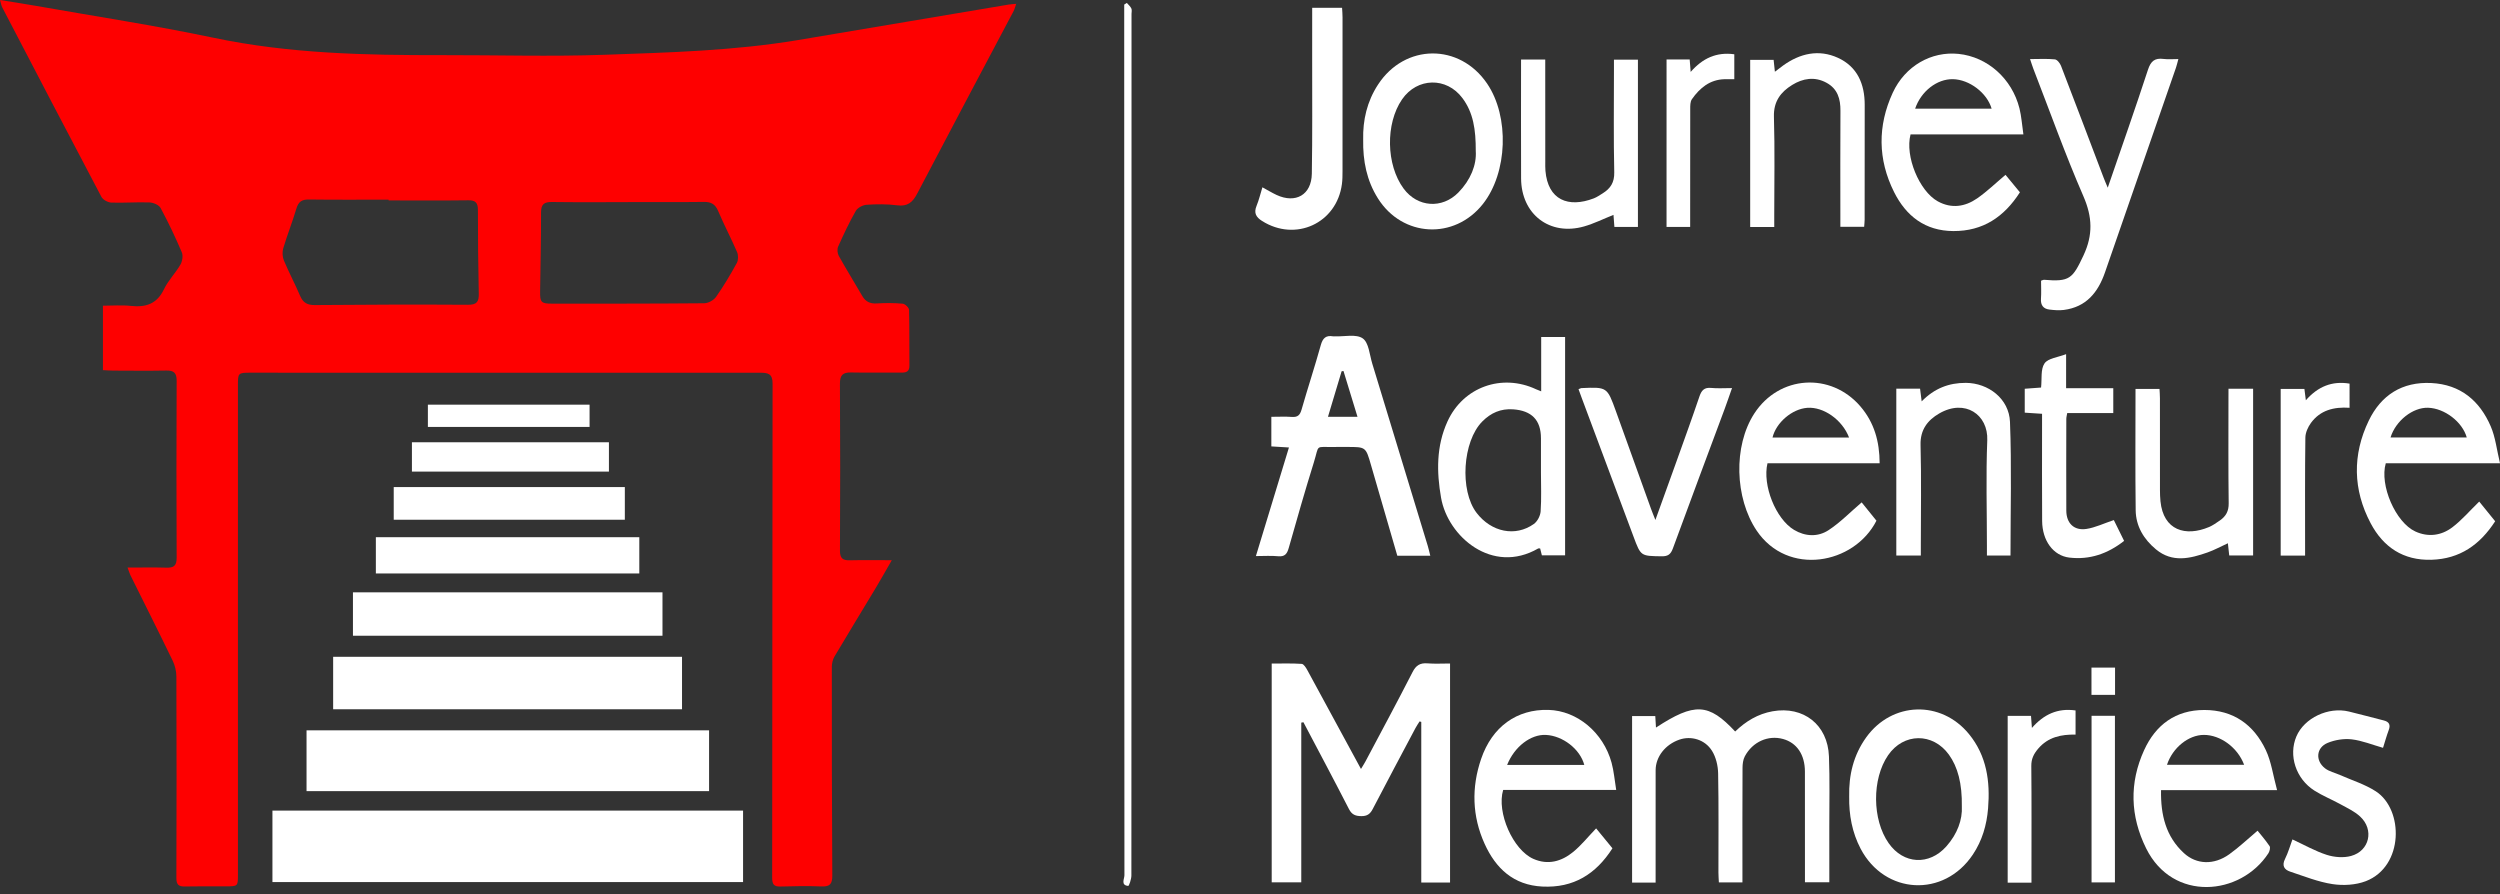 <?xml version="1.0" encoding="UTF-8"?>
<!-- Generator: Adobe Illustrator 16.0.0, SVG Export Plug-In . SVG Version: 6.00 Build 0)  -->
<!DOCTYPE svg PUBLIC "-//W3C//DTD SVG 1.1//EN" "http://www.w3.org/Graphics/SVG/1.1/DTD/svg11.dtd">
<svg version="1.1" id="Layer_1" xmlns="http://www.w3.org/2000/svg" xmlns:xlink="http://www.w3.org/1999/xlink" x="0px" y="0px" width="151px" height="54px" viewBox="0 0 151 54" enable-background="new 0 0 151 54" xml:space="preserve">
<rect x="0" y="0" width="151" height="54" fill="#333333" stroke="none"/>
<g>
	<path fill-rule="evenodd" clip-rule="evenodd" fill="#FE0000" d="M7.704,34.281c0.85,0,1.594-0.016,2.336,0.006   c0.437,0.014,0.632-0.098,0.63-0.593c-0.019-3.566-0.015-7.133,0-10.699c0.002-0.472-0.17-0.623-0.624-0.614   c-1.064,0.021-2.128,0.007-3.193,0.004c-0.201-0.001-0.402-0.018-0.636-0.029c0-1.284,0-2.528,0-3.891   c0.555,0,1.127-0.049,1.688,0.012c0.904,0.097,1.575-0.117,1.999-1.007c0.253-0.531,0.695-0.97,0.993-1.485   c0.117-0.203,0.17-0.543,0.083-0.748c-0.386-0.908-0.811-1.805-1.28-2.674c-0.1-0.186-0.441-0.328-0.677-0.336   c-0.764-0.03-1.531,0.037-2.295,0.01C6.52,12.229,6.22,12.07,6.127,11.894c-2.013-3.81-4.002-7.63-5.993-11.45   C0.079,0.338,0.063,0.212,0,0c0.772,0.125,1.466,0.229,2.157,0.352c3.583,0.633,7.185,1.181,10.744,1.93   c4.569,0.961,9.183,1.057,13.815,1.049c3.268-0.006,6.539,0.094,9.802-0.022c3.895-0.139,7.801-0.241,11.66-0.886   C52.43,1.713,56.679,0.99,60.93,0.275c0.126-0.021,0.255-0.025,0.449-0.044c-0.063,0.178-0.093,0.314-0.156,0.435   c-1.943,3.676-3.898,7.346-5.825,11.029c-0.276,0.529-0.581,0.787-1.209,0.706c-0.607-0.079-1.232-0.074-1.845-0.033   c-0.231,0.015-0.545,0.179-0.654,0.37c-0.397,0.695-0.739,1.425-1.066,2.156c-0.069,0.156-0.045,0.413,0.04,0.564   c0.454,0.815,0.947,1.608,1.415,2.416c0.201,0.346,0.473,0.479,0.877,0.453c0.521-0.031,1.048-0.032,1.566,0.016   c0.145,0.014,0.381,0.241,0.385,0.376c0.031,1.12,0.01,2.24,0.022,3.36c0.004,0.366-0.187,0.429-0.493,0.427   c-1.008-0.009-2.017,0.014-3.025-0.009c-0.501-0.011-0.682,0.157-0.679,0.682c0.021,3.361,0.019,6.723,0.002,10.083   c-0.002,0.458,0.166,0.589,0.588,0.579c0.794-0.019,1.589-0.006,2.542-0.006c-0.365,0.635-0.648,1.145-0.948,1.644   c-0.835,1.392-1.684,2.774-2.51,4.17c-0.107,0.181-0.163,0.419-0.163,0.631c-0.001,4.201,0,8.402,0.028,12.604   c0.003,0.528-0.159,0.678-0.669,0.656c-0.82-0.035-1.643-0.016-2.464,0.006c-0.393,0.01-0.499-0.132-0.499-0.526   c0.013-9.952,0.008-19.904,0.025-29.856c0.001-0.604-0.287-0.651-0.759-0.651c-8.571,0.006-17.141,0.002-25.712,0   c-1.681,0-3.361-0.007-5.042-0.003c-0.779,0.001-0.78,0.01-0.78,0.78c0,9.84,0,19.681,0.001,29.521   c0,0.724,0.001,0.723-0.744,0.724c-0.821,0.001-1.643-0.01-2.464,0.008c-0.382,0.009-0.512-0.117-0.511-0.519   c0.015-4.052,0.015-8.104,0-12.155c-0.001-0.321-0.081-0.668-0.22-0.957c-0.836-1.729-1.701-3.443-2.553-5.164   C7.827,34.635,7.792,34.515,7.704,34.281z M23.47,12.105c0-0.016,0-0.031,0-0.046c-1.605,0-3.211,0.013-4.816-0.009   c-0.431-0.006-0.632,0.141-0.754,0.554c-0.238,0.804-0.551,1.585-0.791,2.39c-0.067,0.225-0.052,0.521,0.038,0.738   c0.301,0.721,0.673,1.414,0.979,2.135c0.179,0.423,0.438,0.563,0.899,0.559c3.08-0.027,6.16-0.039,9.24-0.018   c0.548,0.004,0.663-0.192,0.653-0.68c-0.036-1.68-0.052-3.359-0.052-5.039c0-0.428-0.128-0.598-0.58-0.592   C26.681,12.119,25.075,12.105,23.47,12.105z M37.93,12.203c0,0.002,0,0.004,0,0.006c-1.53,0-3.061,0.013-4.59-0.008   c-0.475-0.006-0.663,0.137-0.661,0.637c0.004,1.586-0.035,3.172-0.056,4.758c-0.009,0.67,0.059,0.745,0.73,0.745   c3.06,0,6.121,0.005,9.181-0.024c0.245-0.002,0.574-0.184,0.716-0.385c0.46-0.654,0.87-1.348,1.255-2.049   c0.095-0.173,0.094-0.469,0.015-0.654c-0.361-0.838-0.789-1.648-1.146-2.488c-0.174-0.408-0.421-0.55-0.853-0.545   C40.991,12.215,39.46,12.203,37.93,12.203z"/>
	<path fill-rule="evenodd" fill="#FFFFFF" clip-rule="evenodd" d="M16.455,53.278c0-1.427,0-2.854,0-4.318c9.474,0,18.928,0,28.426,0   c0,1.418,0,2.844,0,4.318C35.427,53.278,25.959,53.278,16.455,53.278z"/>
	<path fill-rule="evenodd" fill="#FFFFFF" clip-rule="evenodd" d="M42.828,44.112c0,1.22,0,2.425,0,3.671c-8.102,0-16.192,0-24.313,0   c0-1.216,0-2.42,0-3.671C26.614,44.112,34.703,44.112,42.828,44.112z"/>
	<path fill-rule="evenodd" fill="#FFFFFF" clip-rule="evenodd" d="M78.597,43.647c0,3.2,0,6.4,0,9.646c-0.612,0-1.179,0-1.786,0   c0-4.377,0-8.752,0-13.214c0.6,0,1.208-0.021,1.812,0.019c0.124,0.008,0.261,0.233,0.344,0.385   c1.071,1.962,2.135,3.929,3.236,5.962c0.112-0.187,0.199-0.318,0.273-0.458c0.952-1.796,1.918-3.585,2.843-5.395   c0.211-0.414,0.463-0.561,0.907-0.525c0.439,0.035,0.884,0.008,1.357,0.008c0,4.438,0,8.813,0,13.228c-0.577,0-1.129,0-1.738,0   c0-3.23,0-6.465,0-9.7c-0.033-0.01-0.067-0.02-0.102-0.03c-0.082,0.132-0.172,0.26-0.245,0.396   c-0.865,1.631-1.735,3.26-2.586,4.897c-0.157,0.302-0.336,0.431-0.688,0.428c-0.355-0.004-0.573-0.088-0.747-0.427   c-0.901-1.756-1.83-3.498-2.75-5.244C78.684,43.631,78.641,43.64,78.597,43.647z"/>
	<path fill-rule="evenodd" fill="#FFFFFF" clip-rule="evenodd" d="M41.194,42.84c-7.027,0-14.033,0-21.072,0c0-1.063,0-2.097,0-3.169   c7.021,0,14.026,0,21.072,0C41.194,40.699,41.194,41.734,41.194,42.84z"/>
	<path fill-rule="evenodd" fill="#FFFFFF" clip-rule="evenodd" d="M99.999,53.311c-0.508,0-0.946,0-1.421,0c0-3.352,0-6.685,0-10.061   c0.448,0,0.902,0,1.401,0c0.013,0.216,0.026,0.445,0.042,0.695c2.333-1.523,3.183-1.479,4.783,0.238   c0.638-0.615,1.369-1.063,2.261-1.222c1.865-0.331,3.332,0.81,3.404,2.725c0.055,1.416,0.02,2.836,0.021,4.254   c0.002,1.1,0.001,2.199,0.001,3.349c-0.483,0-0.938,0-1.472,0c0-0.183,0-0.382,0-0.58c0-2.034,0.001-4.068-0.002-6.103   c-0.001-1.023-0.486-1.74-1.321-1.971c-0.896-0.247-1.84,0.166-2.31,1.05c-0.106,0.2-0.136,0.462-0.137,0.695   c-0.011,2.072-0.006,4.144-0.006,6.216c0,0.22,0,0.44,0,0.702c-0.485,0-0.922,0-1.423,0c-0.01-0.201-0.026-0.398-0.027-0.595   c-0.002-1.997,0.021-3.995-0.018-5.991c-0.009-0.461-0.13-0.977-0.37-1.361c-0.429-0.69-1.268-0.919-1.967-0.678   c-0.856,0.295-1.438,1.038-1.438,1.849C100,48.575,100,50.628,99.999,52.682C99.999,52.882,99.999,53.082,99.999,53.311z"/>
	<path fill-rule="evenodd" fill="#FFFFFF" clip-rule="evenodd" d="M86.389,33.565c-0.702,0-1.332,0-1.992,0c-0.533-1.837-1.063-3.66-1.591-5.483   c-0.313-1.085-0.311-1.086-1.425-1.086c-0.261,0-0.522-0.005-0.783,0.001c-1.21,0.025-0.889-0.197-1.247,0.95   c-0.533,1.708-1.023,3.429-1.511,5.15c-0.102,0.357-0.236,0.54-0.645,0.5c-0.421-0.042-0.85-0.01-1.339-0.01   c0.673-2.212,1.327-4.359,1.996-6.559c-0.39-0.023-0.715-0.044-1.063-0.065c0-0.596,0-1.164,0-1.788   c0.433,0,0.84-0.022,1.243,0.007c0.346,0.025,0.486-0.107,0.581-0.437c0.374-1.307,0.8-2.599,1.165-3.908   c0.118-0.422,0.316-0.596,0.739-0.523c0.036,0.007,0.074,0,0.111,0.002c0.574,0.021,1.285-0.154,1.681,0.123   c0.367,0.256,0.413,0.99,0.575,1.522c1.122,3.67,2.238,7.342,3.354,11.015C86.292,33.152,86.33,33.333,86.389,33.565z    M81.993,25.176c-0.3-0.981-0.573-1.874-0.847-2.768c-0.037,0.005-0.075,0.011-0.112,0.017c-0.27,0.9-0.54,1.802-0.825,2.751   c0.423,0,0.776,0,1.129,0C81.522,25.176,81.707,25.176,81.993,25.176z"/>
	<path fill-rule="evenodd" fill="#FFFFFF" clip-rule="evenodd" d="M40.014,35.777c0,0.881,0,1.731,0,2.621c-6.226,0-12.445,0-18.696,0   c0-0.874,0-1.725,0-2.621C27.544,35.777,33.764,35.777,40.014,35.777z"/>
	<path fill-rule="evenodd" fill="#FFFFFF" clip-rule="evenodd" d="M93.088,23.637c0-1.14,0-2.193,0-3.283c0.502,0,0.957,0,1.444,0   c0,4.395,0,8.77,0,13.19c-0.446,0-0.901,0-1.402,0c-0.03-0.118-0.068-0.27-0.105-0.417c-0.051,0-0.094-0.014-0.12,0.002   c-2.771,1.6-5.453-0.718-5.864-3.061c-0.275-1.57-0.289-3.128,0.386-4.61c0.948-2.083,3.286-2.917,5.358-1.944   C92.849,23.544,92.917,23.567,93.088,23.637z M93.074,28.542c0-0.689,0-1.379,0-2.068c0-1.106-0.561-1.673-1.685-1.751   c-0.745-0.051-1.342,0.216-1.855,0.731c-1.194,1.197-1.383,4.174-0.346,5.525c0.892,1.161,2.339,1.462,3.456,0.669   c0.215-0.152,0.392-0.493,0.41-0.76C93.109,30.109,93.074,29.325,93.074,28.542z"/>
	<path fill-rule="evenodd" fill="#FFFFFF" clip-rule="evenodd" d="M122.213,8.119c-2.362,0-4.596,0-6.816,0c-0.347,1.306,0.524,3.424,1.647,4.043   c0.823,0.453,1.643,0.329,2.376-0.18c0.594-0.412,1.118-0.922,1.713-1.422c0.184,0.223,0.519,0.629,0.87,1.055   c-0.955,1.488-2.231,2.35-4.021,2.341c-1.705-0.009-2.854-0.907-3.58-2.356c-0.985-1.969-1-4-0.081-5.996   c0.748-1.624,2.335-2.518,3.976-2.349c1.745,0.181,3.226,1.489,3.679,3.292C122.096,7.027,122.127,7.531,122.213,8.119z    M120.294,6.563c-0.277-0.956-1.349-1.765-2.342-1.781c-0.957-0.017-1.921,0.729-2.278,1.781   C117.219,6.563,118.753,6.563,120.294,6.563z"/>
	<path fill-rule="evenodd" fill="#FFFFFF" clip-rule="evenodd" d="M112.445,30.344c0.247,0.307,0.573,0.711,0.892,1.106   c-1.347,2.651-5.368,3.378-7.238,0.594c-1.315-1.959-1.418-5.095-0.14-7.067c1.497-2.31,4.623-2.518,6.414-0.425   c0.827,0.968,1.153,2.104,1.157,3.429c-1.169,0-2.302,0-3.435,0c-1.117,0-2.233,0-3.339,0c-0.316,1.326,0.498,3.362,1.604,4.023   c0.68,0.406,1.438,0.438,2.079,0.021C111.144,31.565,111.741,30.945,112.445,30.344z M111.684,26.429   c-0.409-1.076-1.545-1.872-2.529-1.796c-0.919,0.07-1.879,0.893-2.096,1.796C108.597,26.429,110.135,26.429,111.684,26.429z"/>
	<path fill-rule="evenodd" fill="#FFFFFF" clip-rule="evenodd" d="M149.745,30.295c0.294,0.362,0.618,0.764,0.963,1.189   c-0.916,1.413-2.124,2.275-3.849,2.326c-1.705,0.05-2.908-0.765-3.671-2.204c-1.072-2.025-1.11-4.133-0.117-6.195   c0.745-1.549,2.022-2.365,3.784-2.276c1.758,0.088,2.918,1.068,3.586,2.618c0.286,0.664,0.363,1.419,0.559,2.228   c-1.29,0-2.424,0-3.557,0c-1.118,0-2.236,0-3.342,0c-0.386,1.319,0.591,3.573,1.786,4.121c0.778,0.357,1.567,0.25,2.229-0.249   C148.688,31.421,149.163,30.86,149.745,30.295z M144.388,26.424c1.539,0,3.066,0,4.604,0c-0.264-0.947-1.344-1.765-2.337-1.796   C145.738,24.6,144.701,25.409,144.388,26.424z"/>
	<path fill-rule="evenodd" fill="#FFFFFF" clip-rule="evenodd" d="M137.536,47.726c-2.46,0-4.707,0-7.009,0c-0.027,1.496,0.291,2.803,1.384,3.804   c0.764,0.7,1.819,0.724,2.732,0.072c0.588-0.42,1.115-0.924,1.714-1.428c0.149,0.187,0.461,0.543,0.726,0.932   c0.061,0.089,0.002,0.316-0.073,0.433c-1.681,2.576-5.771,2.956-7.382-0.295c-0.968-1.954-1.025-3.959-0.122-5.937   c0.696-1.525,1.897-2.426,3.638-2.424c1.752,0.001,2.986,0.889,3.711,2.422C137.188,46.011,137.291,46.824,137.536,47.726z    M130.886,46.192c1.571,0,3.108,0,4.658,0c-0.389-1.044-1.434-1.807-2.435-1.804C132.188,44.391,131.229,45.156,130.886,46.192z"/>
	<path fill-rule="evenodd" fill="#FFFFFF" clip-rule="evenodd" d="M97.618,47.711c-2.344,0-4.594,0-6.827,0c-0.406,1.365,0.596,3.622,1.823,4.164   c0.885,0.391,1.701,0.157,2.402-0.415c0.497-0.406,0.905-0.921,1.39-1.426c0.312,0.381,0.638,0.778,0.986,1.203   c-0.998,1.56-2.35,2.405-4.237,2.311c-1.744-0.087-2.815-1.103-3.485-2.583c-0.753-1.663-0.802-3.395-0.209-5.129   c0.662-1.938,2.148-3.012,4.071-2.958c1.725,0.049,3.307,1.357,3.808,3.194C97.479,46.582,97.521,47.119,97.618,47.711z    M91.03,46.202c1.587,0,3.12,0,4.661,0c-0.254-0.958-1.304-1.767-2.324-1.813C92.461,44.347,91.474,45.09,91.03,46.202z"/>
	<path fill-rule="evenodd" fill="#FFFFFF" clip-rule="evenodd" d="M127.308,11.336c0.847-2.467,1.665-4.787,2.429-7.124   c0.172-0.526,0.416-0.721,0.943-0.652c0.272,0.035,0.554,0.007,0.893,0.007c-0.059,0.213-0.092,0.371-0.145,0.523   c-1.429,4.121-2.86,8.238-4.286,12.359c-0.42,1.213-1.135,2.097-2.487,2.271c-0.284,0.037-0.582,0.012-0.869-0.023   c-0.375-0.045-0.538-0.268-0.511-0.658c0.025-0.367,0.005-0.737,0.005-1.084c0.099-0.033,0.135-0.059,0.168-0.057   c1.559,0.133,1.732-0.061,2.392-1.465c0.583-1.241,0.544-2.323-0.003-3.582c-1.099-2.527-2.026-5.129-3.023-7.7   c-0.065-0.169-0.116-0.343-0.198-0.583c0.544,0,1.026-0.031,1.501,0.018c0.138,0.015,0.308,0.231,0.369,0.392   c0.865,2.243,1.714,4.492,2.567,6.739C127.115,10.885,127.188,11.049,127.308,11.336z"/>
	<path fill-rule="evenodd" fill="#FFFFFF" clip-rule="evenodd" d="M82.336,8.432c-0.027-1.172,0.23-2.3,0.894-3.318   c1.616-2.486,4.925-2.519,6.592-0.064c1.358,2,1.24,5.383-0.256,7.273c-1.723,2.177-4.856,2.012-6.337-0.336   C82.549,10.909,82.313,9.719,82.336,8.432z M89.136,9.121c0.005-1.296-0.149-2.32-0.807-3.198   c-0.963-1.287-2.733-1.243-3.645,0.079c-1.01,1.467-0.965,3.959,0.098,5.393c0.837,1.129,2.323,1.235,3.306,0.23   C88.83,10.865,89.192,9.955,89.136,9.121z"/>
	<path fill-rule="evenodd" fill="#FFFFFF" clip-rule="evenodd" d="M111.691,48.116c-0.03-1.297,0.258-2.51,1.031-3.584   c1.554-2.157,4.518-2.256,6.204-0.195c1.074,1.313,1.287,2.864,1.154,4.49c-0.081,0.999-0.354,1.943-0.919,2.788   c-1.748,2.617-5.321,2.43-6.781-0.356C111.866,50.275,111.674,49.223,111.691,48.116z M118.495,48.713   c0.023-1.388-0.246-2.392-0.782-3.133c-0.97-1.342-2.74-1.322-3.674,0.04c-0.98,1.431-0.964,3.887,0.037,5.309   c0.897,1.276,2.446,1.359,3.484,0.191C118.226,50.372,118.538,49.501,118.495,48.713z"/>
	<path fill-rule="evenodd" fill="#FFFFFF" clip-rule="evenodd" d="M22.702,34.638c0-0.739,0-1.442,0-2.192c5.297,0,10.583,0,15.912,0   c0,0.716,0,1.432,0,2.192C33.341,34.638,28.054,34.638,22.702,34.638z"/>
	<path fill-rule="evenodd" fill="#FFFFFF" clip-rule="evenodd" d="M134.601,23.478c0.546,0,1.004,0,1.487,0c0,3.369,0,6.701,0,10.072   c-0.474,0-0.932,0-1.443,0c-0.023-0.215-0.049-0.446-0.081-0.737c-0.426,0.194-0.811,0.408-1.22,0.552   c-1.062,0.373-2.135,0.637-3.125-0.184c-0.736-0.61-1.211-1.396-1.224-2.361c-0.03-2.424-0.01-4.85-0.01-7.327   c0.472,0,0.926,0,1.449,0c0.009,0.176,0.026,0.372,0.026,0.569c0.002,1.847,0,3.694,0.002,5.541   c0.001,0.224,0.008,0.448,0.03,0.671c0.175,1.765,1.515,2.156,2.928,1.561c0.237-0.1,0.454-0.256,0.668-0.404   c0.356-0.247,0.532-0.558,0.525-1.032c-0.028-2.07-0.013-4.143-0.014-6.213C134.601,23.964,134.601,23.743,134.601,23.478z"/>
	<path fill-rule="evenodd" fill="#FFFFFF" clip-rule="evenodd" d="M107.165,13.712c-0.526,0-0.968,0-1.454,0c0-3.353,0-6.699,0-10.097   c0.444,0,0.914,0,1.416,0c0.022,0.213,0.046,0.43,0.076,0.718c0.186-0.141,0.335-0.259,0.489-0.37c1.024-0.74,2.161-1,3.32-0.471   c1.168,0.535,1.619,1.58,1.616,2.842c-0.006,2.313-0.002,4.625-0.004,6.938c0,0.128-0.018,0.257-0.029,0.426   c-0.467,0-0.919,0-1.437,0c0-0.222,0-0.421,0-0.621c0-2.127-0.009-4.253,0.005-6.38c0.005-0.723-0.168-1.332-0.843-1.699   c-0.716-0.391-1.431-0.264-2.074,0.133c-0.691,0.426-1.128,0.998-1.101,1.918c0.059,1.994,0.019,3.992,0.019,5.988   C107.165,13.24,107.165,13.442,107.165,13.712z"/>
	<path fill-rule="evenodd" fill="#FFFFFF" clip-rule="evenodd" d="M91.872,3.596c0.506,0,0.945,0,1.461,0c0,0.221,0,0.418,0,0.616   c0.001,1.849,0.001,3.696,0.002,5.545c0,0.187-0.006,0.374,0.01,0.56c0.15,1.761,1.379,2.254,2.918,1.665   c0.189-0.073,0.361-0.194,0.536-0.302c0.471-0.293,0.717-0.656,0.702-1.275c-0.046-2.053-0.018-4.106-0.018-6.16   c0-0.201,0-0.404,0-0.641c0.502,0,0.957,0,1.448,0c0,3.371,0,6.72,0,10.103c-0.481,0-0.938,0-1.421,0   c-0.02-0.255-0.037-0.487-0.056-0.729c-0.614,0.245-1.181,0.53-1.78,0.7c-2.072,0.586-3.789-0.734-3.8-2.904   C91.863,8.402,91.872,6.033,91.872,3.596z"/>
	<path fill-rule="evenodd" fill="#FFFFFF" clip-rule="evenodd" d="M114.537,33.556c0-3.376,0-6.709,0-10.08c0.479,0,0.938,0,1.435,0   c0.028,0.227,0.058,0.454,0.097,0.767c0.768-0.786,1.646-1.122,2.663-1.118c1.364,0.005,2.616,0.958,2.671,2.356   c0.105,2.677,0.031,5.36,0.031,8.075c-0.455,0-0.896,0-1.424,0c0-0.189,0-0.387,0-0.583c0-2.127-0.064-4.257,0.021-6.38   c0.063-1.549-1.344-2.522-2.901-1.62c-0.696,0.402-1.153,0.978-1.129,1.901c0.054,2.033,0.017,4.067,0.017,6.102   c0,0.183,0,0.365,0,0.58C115.513,33.556,115.054,33.556,114.537,33.556z"/>
	<path fill-rule="evenodd" fill="#FFFFFF" clip-rule="evenodd" d="M143.935,45.169c-0.646-0.184-1.26-0.438-1.895-0.513   c-0.474-0.055-1.011,0.033-1.453,0.216c-0.688,0.285-0.755,1.065-0.159,1.532c0.252,0.198,0.604,0.271,0.906,0.405   c0.729,0.323,1.512,0.563,2.171,0.991c1.685,1.097,1.694,4.534-0.611,5.423c-0.607,0.233-1.356,0.276-2.006,0.178   c-0.87-0.132-1.711-0.473-2.555-0.752c-0.371-0.122-0.521-0.363-0.314-0.777c0.188-0.376,0.303-0.789,0.444-1.171   c0.726,0.335,1.378,0.71,2.078,0.934c0.453,0.145,1.011,0.189,1.463,0.065c1.121-0.307,1.404-1.592,0.547-2.382   c-0.334-0.309-0.771-0.511-1.176-0.735c-0.521-0.288-1.081-0.512-1.583-0.83c-1.126-0.713-1.578-2.126-1.091-3.272   c0.473-1.113,1.928-1.807,3.174-1.504c0.703,0.172,1.402,0.359,2.104,0.538c0.318,0.08,0.419,0.256,0.302,0.575   C144.146,44.455,144.042,44.83,143.935,45.169z"/>
	<path fill-rule="evenodd" fill="#FFFFFF" clip-rule="evenodd" d="M95.342,23.506c0.108-0.041,0.143-0.063,0.177-0.065   c1.547-0.069,1.552-0.07,2.082,1.396c0.71,1.963,1.412,3.929,2.12,5.893c0.067,0.188,0.146,0.373,0.265,0.676   c0.456-1.263,0.871-2.408,1.281-3.555c0.464-1.299,0.936-2.596,1.378-3.902c0.126-0.37,0.291-0.56,0.71-0.518   c0.385,0.039,0.776,0.009,1.259,0.009c-0.163,0.462-0.296,0.857-0.441,1.249c-1.045,2.813-2.1,5.621-3.131,8.438   c-0.131,0.355-0.295,0.479-0.68,0.473c-1.257-0.019-1.255-0.001-1.693-1.177c-1.043-2.793-2.087-5.586-3.13-8.379   C95.474,23.87,95.412,23.697,95.342,23.506z"/>
	<path fill-rule="evenodd" fill="#FFFFFF" clip-rule="evenodd" d="M76.249,11.313c0.302,0.164,0.57,0.328,0.854,0.461   c1.154,0.538,2.109-0.006,2.131-1.275c0.04-2.313,0.019-4.626,0.021-6.939c0.002-1.021,0.001-2.041,0.001-3.09   c0.635,0,1.2,0,1.805,0c0.011,0.213,0.028,0.395,0.028,0.576c0.001,3.098,0.002,6.193-0.001,9.29c0,0.261-0.002,0.524-0.036,0.782   c-0.311,2.365-2.796,3.508-4.821,2.23c-0.37-0.232-0.511-0.485-0.335-0.914C76.042,12.078,76.13,11.699,76.249,11.313z"/>
	<path fill-rule="evenodd" fill="#FFFFFF" clip-rule="evenodd" d="M124.793,23.447c0.988,0,1.897,0,2.849,0c0,0.52,0,0.99,0,1.504   c-0.937,0-1.846,0-2.783,0c-0.022,0.142-0.054,0.245-0.054,0.35c-0.004,1.848-0.008,3.696,0,5.544   c0.003,0.756,0.466,1.217,1.212,1.103c0.538-0.082,1.051-0.333,1.658-0.536c0.174,0.353,0.392,0.793,0.621,1.258   c-0.995,0.78-2.079,1.152-3.305,1.009c-0.974-0.115-1.638-1.018-1.646-2.216c-0.014-1.923-0.004-3.845-0.005-5.768   c0-0.221,0-0.441,0-0.702c-0.368-0.024-0.692-0.046-1.046-0.069c0-0.486,0-0.943,0-1.444c0.342-0.025,0.668-0.05,0.987-0.073   c0.058-0.518-0.036-1.105,0.209-1.46c0.218-0.313,0.812-0.365,1.303-0.557C124.793,22.105,124.793,22.734,124.793,23.447z"/>
	<path fill-rule="evenodd" fill="#FFFFFF" clip-rule="evenodd" d="M23.781,31.393c0-0.677,0-1.307,0-1.974c4.656,0,9.291,0,13.959,0   c0,0.645,0,1.288,0,1.974C33.097,31.393,28.463,31.393,23.781,31.393z"/>
	<path fill-rule="evenodd" fill="#FFFFFF" clip-rule="evenodd" d="M68.061,0.178c0.094,0.109,0.213,0.207,0.273,0.334   c0.044,0.091,0.01,0.22,0.01,0.332c0,17.346,0.001,34.691-0.008,52.037c0,0.22-0.142,0.632-0.191,0.628   c-0.468-0.039-0.229-0.428-0.229-0.646c-0.014-17.327-0.013-34.654-0.013-51.982c0-0.201,0-0.404,0-0.605   C67.955,0.242,68.007,0.21,68.061,0.178z"/>
	<path fill-rule="evenodd" fill="#FFFFFF" clip-rule="evenodd" d="M24.88,28.484c0-0.601,0-1.17,0-1.772c3.971,0,7.914,0,11.899,0   c0,0.599,0,1.18,0,1.772C32.794,28.484,28.852,28.484,24.88,28.484z"/>
	<path fill-rule="evenodd" fill="#FFFFFF" clip-rule="evenodd" d="M141.913,24.63c-0.954-0.064-1.77,0.15-2.329,0.911   c-0.183,0.249-0.336,0.589-0.34,0.89c-0.029,2.146-0.016,4.292-0.017,6.438c0,0.22,0,0.439,0,0.689c-0.521,0-0.979,0-1.474,0   c0-3.349,0-6.681,0-10.066c0.461,0,0.932,0,1.433,0c0.025,0.196,0.05,0.393,0.087,0.684c0.724-0.822,1.571-1.182,2.64-1.005   C141.913,23.641,141.913,24.098,141.913,24.63z"/>
	<path fill-rule="evenodd" fill="#FFFFFF" clip-rule="evenodd" d="M100.66,3.592c0.493,0,0.937,0,1.397,0c0.018,0.227,0.034,0.428,0.06,0.752   c0.719-0.822,1.553-1.214,2.635-1.066c0,0.476,0,0.947,0,1.505c-0.194,0-0.392-0.005-0.589,0.001   c-0.888,0.024-1.494,0.527-1.971,1.207c-0.104,0.148-0.102,0.389-0.102,0.588c-0.007,2.164-0.004,4.328-0.004,6.492   c0,0.201,0,0.402,0,0.637c-0.497,0-0.938,0-1.427,0C100.66,10.354,100.66,6.992,100.66,3.592z"/>
	<path fill-rule="evenodd" fill="#FFFFFF" clip-rule="evenodd" d="M122.701,53.315c-0.515,0-0.956,0-1.437,0c0-3.359,0-6.703,0-10.077   c0.473,0,0.931,0,1.409,0c0.016,0.214,0.031,0.414,0.054,0.728c0.72-0.82,1.556-1.21,2.637-1.055c0,0.461,0,0.931,0,1.458   c-0.865-0.014-1.66,0.145-2.26,0.853c-0.268,0.316-0.417,0.615-0.413,1.043c0.021,2.125,0.01,4.25,0.01,6.376   C122.701,52.843,122.701,53.045,122.701,53.315z"/>
	<path fill-rule="evenodd" fill="#FFFFFF" clip-rule="evenodd" d="M126.33,43.234c0.49,0,0.934,0,1.412,0c0,3.357,0,6.688,0,10.063   c-0.469,0-0.923,0-1.412,0C126.33,49.95,126.33,46.618,126.33,43.234z"/>
	<path fill-rule="evenodd" fill="#FFFFFF" clip-rule="evenodd" d="M35.61,24.441c0,0.461,0,0.884,0,1.346c-3.254,0-6.487,0-9.766,0   c0-0.442,0-0.875,0-1.346C29.085,24.441,32.318,24.441,35.61,24.441z"/>
	<path fill-rule="evenodd" fill="#FFFFFF" clip-rule="evenodd" d="M126.325,40.325c0.484,0,0.938,0,1.424,0c0,0.562,0,1.092,0,1.646   c-0.483,0-0.938,0-1.424,0C126.325,41.413,126.325,40.884,126.325,40.325z"/>
</g>
</svg>